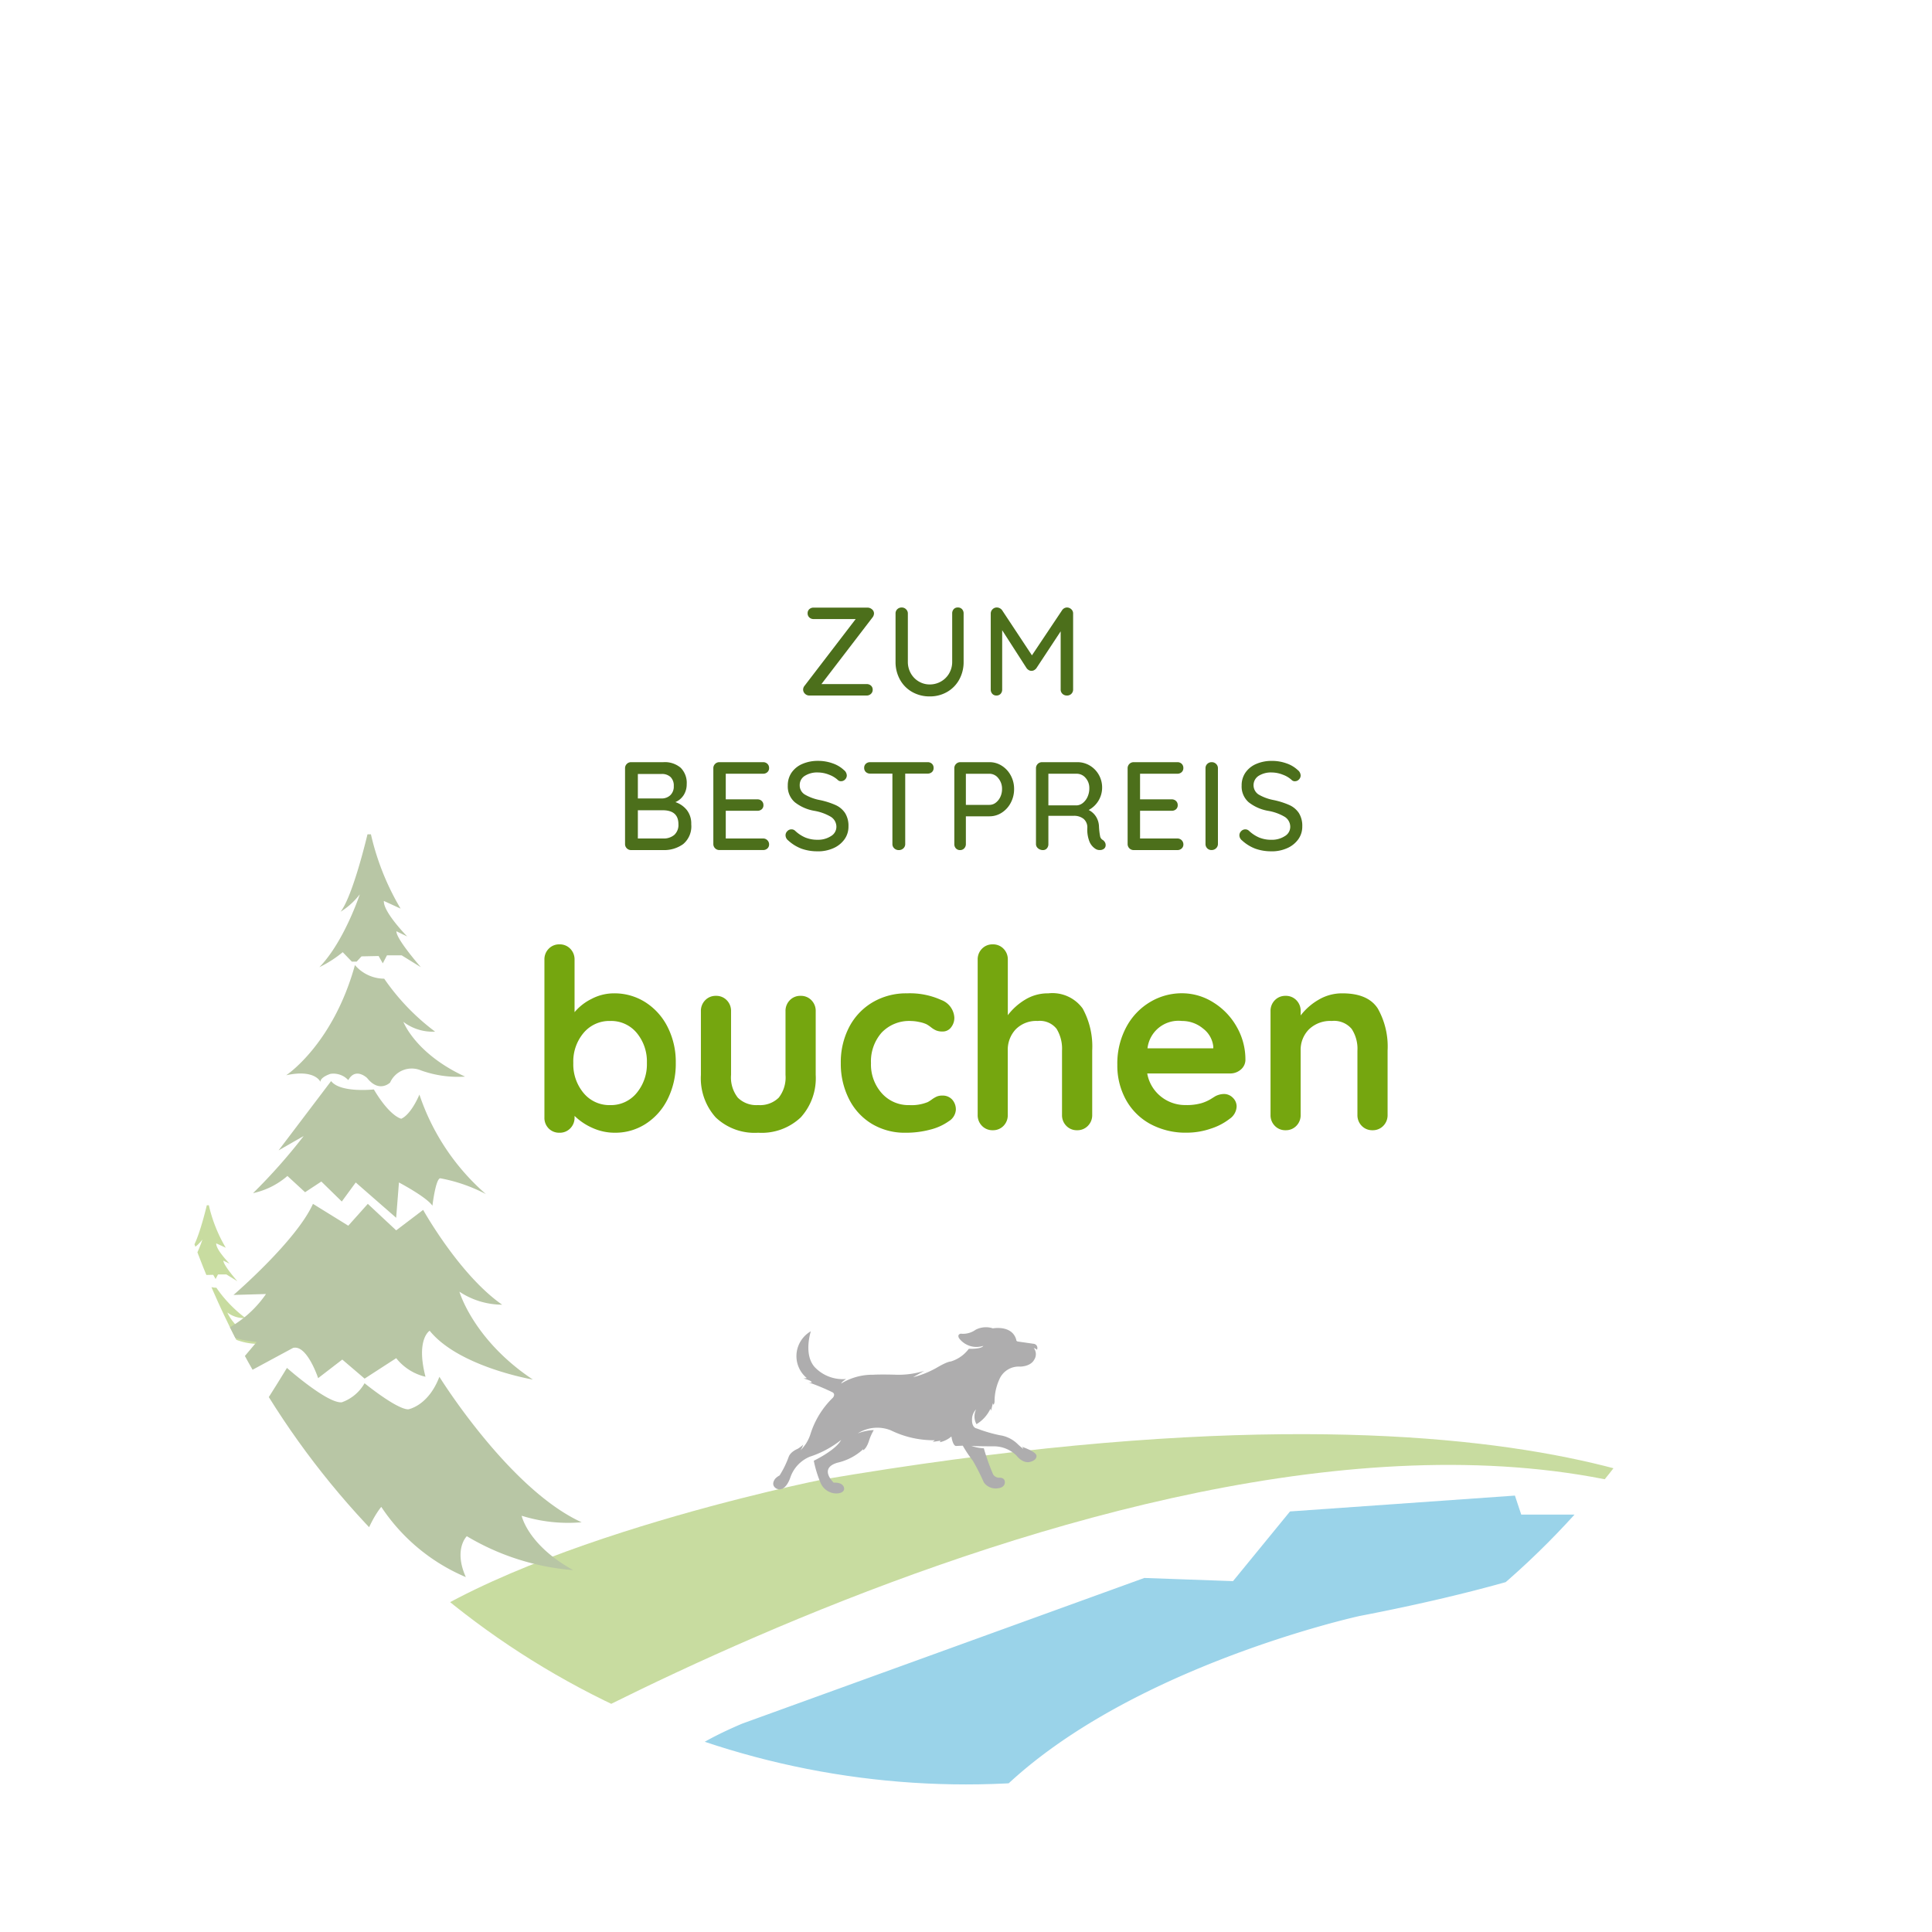 <svg xmlns="http://www.w3.org/2000/svg" xmlns:xlink="http://www.w3.org/1999/xlink" width="200" height="200" viewBox="0 0 200 200">
  <defs>
    <filter id="button-rund-gr" x="0" y="0" width="200" height="200" filterUnits="userSpaceOnUse">
      <feOffset input="SourceAlpha"/>
      <feGaussianBlur stdDeviation="5" result="blur"/>
      <feFlood flood-opacity="0.161"/>
      <feComposite operator="in" in2="blur"/>
      <feComposite in="SourceGraphic"/>
    </filter>
    <clipPath id="clip-path">
      <circle id="Ellipse_3" data-name="Ellipse 3" cx="85" cy="85" r="85" transform="translate(923.5 917.723)" fill="#fff"/>
    </clipPath>
  </defs>
  <g id="BUCHEN" transform="translate(-908.5 -903)">
    <g id="Gruppe_103" data-name="Gruppe 103">
      <g id="button-rund-gr-2" data-name="button-rund-gr" transform="translate(923.5 918)">
        <g transform="matrix(1, 0, 0, 1, -15, -15)" filter="url(#button-rund-gr)">
          <circle id="button-rund-gr-3" data-name="button-rund-gr" cx="85" cy="85" r="85" transform="translate(15 15)" fill="#fff"/>
        </g>
      </g>
      <g id="bestpries-Bild-mit_HG" data-name="bestpries-Bild-mit HG">
        <circle id="Ellipse_6" data-name="Ellipse 6" cx="85" cy="85" r="85" transform="translate(923.5 918)" fill="#fff"/>
        <g id="bestpries-Bild" opacity="0.396" clip-path="url(#clip-path)">
          <g id="Gruppe_71" data-name="Gruppe 71" transform="translate(-6.733 18.897)">
            <path id="Pfad_96" data-name="Pfad 96" d="M50.592,78.407s84.6-50.17,132.8-25.578c0,0-19.675-18.362-96.734-5.245,0,0-34.43,6.886-46.236,18.034,0,0-12.461,6.886,10.165,12.789" transform="translate(913.587 989.705)" fill="#75a60f"/>
            <path id="Pfad_97" data-name="Pfad 97" d="M61.185,77.447s-16.4-.983-.328-7.869L102.5,54.493l9.182.328,5.9-7.214,23.282-1.641.655,1.968h15.74s-6.886,5.575-32.464,10.493c0,0-25.578,5.575-38.364,19.347a32.6,32.6,0,0,1-25.25-.328" transform="translate(931.193 992.96)" fill="#008fc8"/>
            <g id="Gruppe_72" data-name="Gruppe 72" transform="translate(925.738 970.472)">
              <path id="Pfad_98" data-name="Pfad 98" d="M35.433,31.291s-.846,3.611-1.589,4.582a4.3,4.3,0,0,0,1.135-1.032,13.435,13.435,0,0,1-2.394,4.313,7.021,7.021,0,0,0,1.385-.887l.537.557h.289l.289-.309,1.01-.02.248.432.248-.473h.866l1.137.7s-1.466-1.671-1.446-2.126l.641.309s-1.426-1.444-1.383-2.1l.989.453a15.269,15.269,0,0,1-1.753-4.4Z" transform="translate(-24.528 7.106)" fill="#75a60f"/>
              <path id="Pfad_99" data-name="Pfad 99" d="M31.627,41.59s2.765-1.817,4.066-6.521a2.3,2.3,0,0,0,1.733.8A13.377,13.377,0,0,0,40.44,39.01a2.841,2.841,0,0,1-1.878-.578s.7,1.878,3.652,3.24a6.467,6.467,0,0,1-2.622-.371,1.4,1.4,0,0,0-1.815.723s-.641.639-1.362-.268c0,0-.682-.662-1.114.123a1.2,1.2,0,0,0-1.053-.371s-.6.184-.6.473c0,0-.309-.762-2.022-.391" transform="translate(-25.532 11.066)" fill="#75a60f"/>
              <path id="Pfad_100" data-name="Pfad 100" d="M32.181,42.525l1.487-.852a33.625,33.625,0,0,1-3,3.384A4.568,4.568,0,0,0,32.7,44.039L33.75,45l.963-.633,1.21,1.184.825-1.129,2.394,2.091.166-2.091A8.4,8.4,0,0,1,41.289,45.8s.193-1.624.467-1.624a9.564,9.564,0,0,1,2.7.936,13.488,13.488,0,0,1-3.935-5.889s-.469,1.155-1.073,1.43c0,0-.662-.109-1.624-1.733,0,0-1.981.219-2.532-.5Z" transform="translate(-26.538 14.584)" fill="#75a60f"/>
              <path id="Pfad_101" data-name="Pfad 101" d="M30.595,47.365s3.715-3.191,4.7-5.393l2.093,1.292,1.155-1.292,1.677,1.569,1.6-1.213s2.146,3.853,4.678,5.614a4.612,4.612,0,0,1-2.532-.77,10.515,10.515,0,0,0,4.346,5.2s-4.375-.743-6.108-2.888c0,0-.825.494-.248,2.724a3.124,3.124,0,0,1-1.735-1.1l-1.87,1.21-1.321-1.127-1.432,1.1s-.66-2.009-1.485-1.788l-4.486,2.421,2.339-2.779a4.166,4.166,0,0,1-2.036-.633,6.53,6.53,0,0,0,2.585-2.2Z" transform="translate(-27.623 18.302)" fill="#75a60f"/>
              <path id="Pfad_102" data-name="Pfad 102" d="M34.787,46.714s2.394,2.12,3.246,2.036a2.528,2.528,0,0,0,1.35-1.129s1.9,1.542,2.587,1.542c0,0,1.182-.193,1.843-1.927,0,0,4.127,6.661,8.42,8.613a9.185,9.185,0,0,1-3.549-.385s.356,1.735,3.054,3.22a14.515,14.515,0,0,1-6.3-2.007s-.8.77-.053,2.421a11.272,11.272,0,0,1-5.01-4.156s-1.237,1.376-1.761,4.871c0,0-3.109-2.31-3.576-4.541a6.707,6.707,0,0,0-3.054,3.523,9.851,9.851,0,0,1,.77-4.733,7.816,7.816,0,0,1-4.1,1.817s3.191-4.32,6.136-9.164" transform="translate(-28.651 23.272)" fill="#75a60f"/>
              <path id="Pfad_103" data-name="Pfad 103" d="M35.319,52.169l-1.872,3.66.029,1.376H35.43Z" transform="translate(-23.624 28.99)" fill="#2d1a10"/>
              <path id="Pfad_104" data-name="Pfad 104" d="M44.643,12.544s-1.479,6.315-2.779,8.01a7.466,7.466,0,0,0,1.985-1.8s-1.622,4.909-4.184,7.543a12.216,12.216,0,0,0,2.417-1.553l.938.975h.506l.5-.541,1.77-.037.432.758.434-.83H48.18l1.985,1.227s-2.562-2.923-2.527-3.717l1.12.541s-2.491-2.525-2.419-3.681l1.733.795A26.683,26.683,0,0,1,45,12.544Z" transform="translate(-17.107 -12.544)" fill="#4c6f1b"/>
              <path id="Pfad_105" data-name="Pfad 105" d="M37.99,30.555s4.836-3.175,7.109-11.4a4.028,4.028,0,0,0,3.031,1.409A23.412,23.412,0,0,0,53.4,26.045a4.978,4.978,0,0,1-3.283-1.012S51.342,28.319,56.5,30.7a11.291,11.291,0,0,1-4.582-.649,2.45,2.45,0,0,0-3.177,1.264s-1.118,1.118-2.38-.469c0,0-1.192-1.155-1.95.217a2.1,2.1,0,0,0-1.839-.649s-1.047.324-1.047.83c0,0-.543-1.335-3.537-.686" transform="translate(-18.862 -5.619)" fill="#4c6f1b"/>
              <path id="Pfad_106" data-name="Pfad 106" d="M38.956,32.188l2.6-1.491a58.539,58.539,0,0,1-5.245,5.917,8,8,0,0,0,3.56-1.78L41.7,36.517l1.684-1.106L45.5,37.48l1.444-1.972,4.184,3.656.289-3.656S54.256,37,54.883,37.914c0,0,.336-2.839.817-2.839a16.706,16.706,0,0,1,4.715,1.634,23.588,23.588,0,0,1-6.88-10.3s-.817,2.022-1.876,2.5c0,0-1.155-.193-2.839-3.031,0,0-3.466.385-4.426-.866Z" transform="translate(-20.623 0.532)" fill="#4c6f1b"/>
              <path id="Pfad_107" data-name="Pfad 107" d="M36.187,40.651s6.493-5.581,8.225-9.43l3.656,2.261,2.022-2.261,2.937,2.743,2.792-2.118S59.571,38.582,64,41.661a8.083,8.083,0,0,1-4.426-1.346s1.442,5,7.6,9.094c0,0-7.65-1.3-10.681-5.053,0,0-1.442.866-.432,4.764a5.449,5.449,0,0,1-3.031-1.925l-3.271,2.118-2.312-1.974-2.5,1.925s-1.155-3.513-2.6-3.128L34.5,50.369l4.092-4.858s-2.7-.193-3.564-1.108a11.4,11.4,0,0,0,4.522-3.849Z" transform="translate(-22.519 7.033)" fill="#4c6f1b"/>
              <path id="Pfad_108" data-name="Pfad 108" d="M43.516,39.513s4.186,3.705,5.678,3.56A4.4,4.4,0,0,0,51.551,41.1s3.32,2.7,4.522,2.7c0,0,2.071-.338,3.224-3.369,0,0,7.218,11.644,14.724,15.06a16.113,16.113,0,0,1-6.208-.674s.627,3.031,5.342,5.63a25.348,25.348,0,0,1-11.019-3.513s-1.395,1.348-.1,4.234A19.69,19.69,0,0,1,53.284,53.9s-2.165,2.407-3.08,8.516c0,0-5.436-4.041-6.255-7.939a11.723,11.723,0,0,0-5.34,6.159,17.247,17.247,0,0,1,1.348-8.277s-3.466,3.031-7.171,3.177c0,0,5.581-7.554,10.73-16.023" transform="translate(-24.317 15.724)" fill="#4c6f1b"/>
              <path id="Pfad_109" data-name="Pfad 109" d="M44.444,49.051l-3.271,6.4.047,2.407h3.416Z" transform="translate(-15.525 25.721)" fill="#2d1a10"/>
            </g>
            <path id="Pfad_110" data-name="Pfad 110" d="M78.242,38.138a2.232,2.232,0,0,0,1.53-.406,2.3,2.3,0,0,1,1.788-.145s2-.381,2.423,1.192c0,0-.029.143.2.176l1.61.231a.432.432,0,0,1,.332.614.88.88,0,0,0-.336-.18,1.038,1.038,0,0,1,.033,1.233s-.277.643-1.43.694a2.183,2.183,0,0,0-2.183,1.366,5.546,5.546,0,0,0-.475,2.288s-.1.535-.176.127l-.19.789L81.31,45.9a3.7,3.7,0,0,1-1.446,1.606,1.636,1.636,0,0,1-.035-1.538,1.491,1.491,0,0,0-.428,1.081s-.055.795.494.9a15.084,15.084,0,0,0,2.378.7,3.293,3.293,0,0,1,1.878.944s.9.827.418.252c0,0,1.473.487,1.505.93,0,0,.078.475-.731.651,0,0-.66.182-1.344-.676a3.366,3.366,0,0,0-2.23-.952s-2.3.006-2.474-.061A4.4,4.4,0,0,0,80.622,50a22.69,22.69,0,0,0,.961,2.7.74.74,0,0,0,.617.35s.586-.07.6.451c0,0,.057.551-.709.639a1.5,1.5,0,0,1-1.467-.606A21.858,21.858,0,0,0,79.491,51.3a13.243,13.243,0,0,1-1.047-1.569l-.678.031s-.324.09-.5-.985a2.7,2.7,0,0,1-1.186.594l.049-.154-.8.123.219-.172A10.06,10.06,0,0,1,71,48.145a3.763,3.763,0,0,0-3.431.315,5.135,5.135,0,0,1,1.661-.344,5.5,5.5,0,0,0-.483,1.073s-.225.791-.612,1.014l0-.109a5.8,5.8,0,0,1-2.669,1.4c-1.981.588-.383,2.067-.383,2.067s.981-.1,1.079.59c0,0,.08.518-.838.526A1.788,1.788,0,0,1,63.7,53.524a11.794,11.794,0,0,1-.68-2.235s2.286-1.09,2.829-2.155a10.3,10.3,0,0,1-3.242,1.739,3.578,3.578,0,0,0-2,2.108s-.481,1.636-1.452,1.192c0,0-.649-.307-.137-1.012a1.578,1.578,0,0,1,.461-.346,9.952,9.952,0,0,0,.944-1.929s.125-.483.938-.834c0,0,.539-.338.567-.459a1.879,1.879,0,0,1-.289.621,4.048,4.048,0,0,0,1.034-1.673A8.981,8.981,0,0,1,65,44.761s.3-.35-.037-.553a22.027,22.027,0,0,0-2.495-1.036s.629.123.174-.16a4.626,4.626,0,0,0-.69-.24l.35-.037A2.944,2.944,0,0,1,61.26,40a2.986,2.986,0,0,1,1.456-2.114s-.8,2.409.418,3.732a4,4,0,0,0,3.238,1.21s-.475.291-.512.467a6.186,6.186,0,0,1,3.3-.907s.7-.053,2.47,0a8.9,8.9,0,0,0,2.816-.4l-1.149.657a9.7,9.7,0,0,0,2.437-.977c1.149-.68,1.456-.649,1.456-.649A3.645,3.645,0,0,0,79.071,39.7s1.284.061,1.505-.305a2.255,2.255,0,0,1-2.517-.786s-.244-.381.182-.475" transform="translate(936.456 984.028)" fill="#323132"/>
          </g>
        </g>
      </g>
    </g>
    <g id="Gruppe_83" data-name="Gruppe 83" transform="translate(-1 16.132)">
      <path id="Pfad_121" data-name="Pfad 121" d="M-9.783-1.183a.634.634,0,0,1,.449.162A.549.549,0,0,1-9.159-.6a.56.56,0,0,1-.182.429A.626.626,0,0,1-9.783,0h-5.928a.628.628,0,0,1-.462-.188.584.584,0,0,1-.188-.423A.62.62,0,0,1-16.218-1l5.3-6.916h-4.355a.62.62,0,0,1-.448-.169.57.57,0,0,1-.175-.429.549.549,0,0,1,.175-.423.634.634,0,0,1,.448-.162H-9.7a.707.707,0,0,1,.468.175.548.548,0,0,1,.208.436.7.7,0,0,1-.143.39l-5.3,6.916Zm9.438-7.93a.565.565,0,0,1,.436.175.634.634,0,0,1,.162.448V-3.5A3.736,3.736,0,0,1-.2-1.651,3.3,3.3,0,0,1-1.456-.37a3.536,3.536,0,0,1-1.8.462A3.6,3.6,0,0,1-5.076-.37,3.286,3.286,0,0,1-6.338-1.651,3.736,3.736,0,0,1-6.793-3.5V-8.489a.6.6,0,0,1,.182-.448.646.646,0,0,1,.468-.175.608.608,0,0,1,.436.182.591.591,0,0,1,.188.442V-3.5a2.383,2.383,0,0,0,.312,1.215,2.24,2.24,0,0,0,.832.839,2.206,2.206,0,0,0,1.118.3,2.326,2.326,0,0,0,1.157-.3,2.259,2.259,0,0,0,.852-.839A2.346,2.346,0,0,0-.93-3.5V-8.489a.65.65,0,0,1,.156-.448A.544.544,0,0,1-.345-9.113Zm11.31,0a.664.664,0,0,1,.442.188.581.581,0,0,1,.182.436V-.624a.613.613,0,0,1-.176.442A.612.612,0,0,1,10.953,0a.646.646,0,0,1-.468-.176A.6.6,0,0,1,10.3-.624V-6.643L7.781-2.821a.765.765,0,0,1-.228.195.468.468,0,0,1-.28.065.443.443,0,0,1-.266-.065.765.765,0,0,1-.227-.195L4.245-6.76V-.624a.634.634,0,0,1-.162.449A.565.565,0,0,1,3.647,0a.549.549,0,0,1-.423-.176.634.634,0,0,1-.162-.449V-8.489a.608.608,0,0,1,.182-.436A.606.606,0,0,1,3.7-9.113.653.653,0,0,1,4-9.035a.661.661,0,0,1,.241.208L7.326-4.16l3.12-4.667A.622.622,0,0,1,10.965-9.113ZM-29.582,11.034a2.567,2.567,0,0,1,1.177.813,2.26,2.26,0,0,1,.462,1.476,2.39,2.39,0,0,1-.839,2.06A3.357,3.357,0,0,1-30.83,16h-3.341a.6.6,0,0,1-.442-.182.6.6,0,0,1-.182-.442V7.524a.6.6,0,0,1,.182-.442.6.6,0,0,1,.442-.182h3.341a2.522,2.522,0,0,1,1.8.585,2.217,2.217,0,0,1,.618,1.69,2.083,2.083,0,0,1-.3,1.111A1.922,1.922,0,0,1-29.582,11.034Zm-.169-1.664a1.23,1.23,0,0,0-.331-.929,1.287,1.287,0,0,0-.93-.319h-2.457v2.535h2.483a1.285,1.285,0,0,0,.884-.344A1.234,1.234,0,0,0-29.751,9.37ZM-30.843,14.8a1.689,1.689,0,0,0,1.144-.37,1.389,1.389,0,0,0,.429-1.111q0-1.443-1.638-1.443h-2.561V14.8Zm10.335,0a.6.6,0,0,1,.448.182.6.6,0,0,1,.176.429.549.549,0,0,1-.176.422.634.634,0,0,1-.448.163h-4.524a.6.6,0,0,1-.442-.182.6.6,0,0,1-.182-.442V7.524a.6.6,0,0,1,.182-.442.6.6,0,0,1,.442-.182h4.524a.62.62,0,0,1,.448.169.586.586,0,0,1,.176.442.549.549,0,0,1-.176.422.634.634,0,0,1-.448.163h-3.861v2.652h3.276a.62.62,0,0,1,.448.169.57.57,0,0,1,.175.429.544.544,0,0,1-.175.429.65.65,0,0,1-.448.156h-3.276V14.8Zm5.668,1.326a4.864,4.864,0,0,1-1.677-.266A4.28,4.28,0,0,1-17.908,15a.69.69,0,0,1-.273-.533A.594.594,0,0,1-18,14.043a.577.577,0,0,1,.429-.189.538.538,0,0,1,.377.143,3.623,3.623,0,0,0,1.073.708,3.27,3.27,0,0,0,1.254.227,2.44,2.44,0,0,0,1.385-.377,1.112,1.112,0,0,0,.565-.949,1.219,1.219,0,0,0-.565-1.046,5.043,5.043,0,0,0-1.684-.618,4.476,4.476,0,0,1-2.061-.9,2.165,2.165,0,0,1-.721-1.729,2.3,2.3,0,0,1,.4-1.345,2.584,2.584,0,0,1,1.118-.891,3.992,3.992,0,0,1,1.612-.312,4.416,4.416,0,0,1,1.521.26,3.209,3.209,0,0,1,1.157.689.743.743,0,0,1,.3.559.583.583,0,0,1-.175.416.566.566,0,0,1-.423.182.433.433,0,0,1-.3-.1A2.7,2.7,0,0,0-13.67,8.2a3.137,3.137,0,0,0-1.144-.234,2.384,2.384,0,0,0-1.385.357,1.1,1.1,0,0,0-.514.943,1.1,1.1,0,0,0,.514.975,4.824,4.824,0,0,0,1.528.572,8.092,8.092,0,0,1,1.658.52,2.334,2.334,0,0,1,.995.832,2.488,2.488,0,0,1,.351,1.391A2.229,2.229,0,0,1-12.09,14.9a2.782,2.782,0,0,1-1.151.91A3.878,3.878,0,0,1-14.84,16.13ZM-3.478,6.9a.634.634,0,0,1,.449.162.565.565,0,0,1,.175.436.544.544,0,0,1-.175.429.65.65,0,0,1-.449.156H-5.792v7.293a.591.591,0,0,1-.188.442A.656.656,0,0,1-6.455,16a.656.656,0,0,1-.475-.182.591.591,0,0,1-.188-.442V8.083h-2.3a.634.634,0,0,1-.448-.163.565.565,0,0,1-.175-.435.549.549,0,0,1,.175-.423A.634.634,0,0,1-9.419,6.9Zm6.409,0a2.335,2.335,0,0,1,1.274.37,2.673,2.673,0,0,1,.93,1.008,2.9,2.9,0,0,1,.344,1.4A2.979,2.979,0,0,1,5.135,11.1a2.7,2.7,0,0,1-.93,1.027,2.306,2.306,0,0,1-1.274.377H.487v2.873a.626.626,0,0,1-.169.442A.56.56,0,0,1-.111,16a.565.565,0,0,1-.435-.175.634.634,0,0,1-.163-.448V7.524a.6.6,0,0,1,.182-.442A.6.6,0,0,1-.085,6.9Zm0,4.42a1.051,1.051,0,0,0,.65-.227,1.581,1.581,0,0,0,.475-.6,1.886,1.886,0,0,0,.175-.806,1.7,1.7,0,0,0-.384-1.125A1.157,1.157,0,0,0,2.931,8.1H.487V11.32ZM14.67,14.96a.7.7,0,0,1,.208.227.557.557,0,0,1,.078.28.469.469,0,0,1-.176.4.69.69,0,0,1-.422.13.78.78,0,0,1-.416-.1,1.621,1.621,0,0,1-.637-.715,3.362,3.362,0,0,1-.247-1.456,1.158,1.158,0,0,0-.39-.962,1.574,1.574,0,0,0-1.014-.312H9.028v2.925a.65.65,0,0,1-.156.448.514.514,0,0,1-.4.175.768.768,0,0,1-.514-.182.56.56,0,0,1-.214-.442V7.524A.621.621,0,0,1,8.365,6.9h3.653a2.49,2.49,0,0,1,1.287.344,2.588,2.588,0,0,1,.936.949,2.656,2.656,0,0,1,.351,1.358,2.633,2.633,0,0,1-1.391,2.3,1.917,1.917,0,0,1,.76.689,2.057,2.057,0,0,1,.306,1.027,7.205,7.205,0,0,0,.117,1.007A.56.56,0,0,0,14.67,14.96Zm-2.678-3.588a1.123,1.123,0,0,0,.618-.26,1.694,1.694,0,0,0,.474-.63,2.11,2.11,0,0,0,.182-.891,1.547,1.547,0,0,0-.384-1.059,1.2,1.2,0,0,0-.929-.435H9.028v3.276ZM22.38,14.8a.611.611,0,0,1,.624.611.549.549,0,0,1-.176.422A.634.634,0,0,1,22.38,16H17.855a.621.621,0,0,1-.624-.624V7.524a.621.621,0,0,1,.624-.624H22.38a.62.62,0,0,1,.448.169A.586.586,0,0,1,23,7.511a.549.549,0,0,1-.176.422.634.634,0,0,1-.448.163H18.518v2.652h3.276a.62.62,0,0,1,.448.169.57.57,0,0,1,.175.429.544.544,0,0,1-.175.429.65.65,0,0,1-.448.156H18.518V14.8Zm4.2.559a.6.6,0,0,1-.195.455.646.646,0,0,1-.455.182.612.612,0,0,1-.462-.182.629.629,0,0,1-.175-.455V7.524a.6.6,0,0,1,.182-.442.634.634,0,0,1,.468-.182.624.624,0,0,1,.448.182.591.591,0,0,1,.188.442Zm5.564.767a4.864,4.864,0,0,1-1.677-.266A4.28,4.28,0,0,1,29.074,15a.69.69,0,0,1-.273-.533.594.594,0,0,1,.182-.422.577.577,0,0,1,.429-.189.538.538,0,0,1,.377.143,3.623,3.623,0,0,0,1.073.708,3.27,3.27,0,0,0,1.255.227,2.44,2.44,0,0,0,1.384-.377,1.112,1.112,0,0,0,.565-.949,1.219,1.219,0,0,0-.565-1.046,5.043,5.043,0,0,0-1.684-.618,4.476,4.476,0,0,1-2.06-.9,2.165,2.165,0,0,1-.722-1.729,2.3,2.3,0,0,1,.4-1.345,2.584,2.584,0,0,1,1.118-.891,3.992,3.992,0,0,1,1.612-.312,4.416,4.416,0,0,1,1.521.26,3.209,3.209,0,0,1,1.157.689.743.743,0,0,1,.3.559.583.583,0,0,1-.176.416.566.566,0,0,1-.422.182.433.433,0,0,1-.3-.1,2.7,2.7,0,0,0-.936-.572,3.137,3.137,0,0,0-1.144-.234,2.384,2.384,0,0,0-1.385.357,1.152,1.152,0,0,0,0,1.918,4.824,4.824,0,0,0,1.528.572,8.092,8.092,0,0,1,1.657.52,2.334,2.334,0,0,1,.995.832,2.488,2.488,0,0,1,.351,1.391,2.229,2.229,0,0,1-.423,1.339,2.782,2.782,0,0,1-1.15.91A3.878,3.878,0,0,1,32.142,16.13Z" transform="translate(1009 958.868)" fill="#4c6f1b"/>
      <path id="Pfad_120" data-name="Pfad 120" d="M-36.439-14.17a5.944,5.944,0,0,1,3.25.923,6.471,6.471,0,0,1,2.3,2.561,7.992,7.992,0,0,1,.845,3.718,8.175,8.175,0,0,1-.832,3.731A6.393,6.393,0,0,1-33.15-.663,5.791,5.791,0,0,1-36.335.26a5.575,5.575,0,0,1-2.353-.507,6.238,6.238,0,0,1-1.833-1.235v.156a1.559,1.559,0,0,1-.442,1.131A1.493,1.493,0,0,1-42.081.26,1.515,1.515,0,0,1-43.2-.182a1.548,1.548,0,0,1-.442-1.144V-17.654a1.559,1.559,0,0,1,.442-1.131,1.493,1.493,0,0,1,1.118-.455,1.493,1.493,0,0,1,1.118.455,1.559,1.559,0,0,1,.442,1.131v5.434a5.383,5.383,0,0,1,1.742-1.365A4.981,4.981,0,0,1-36.439-14.17Zm-.39,11.57A3.429,3.429,0,0,0-34.1-3.848a4.636,4.636,0,0,0,1.066-3.12,4.621,4.621,0,0,0-1.053-3.107,3.434,3.434,0,0,0-2.743-1.235,3.472,3.472,0,0,0-2.756,1.235,4.586,4.586,0,0,0-1.066,3.107,4.636,4.636,0,0,0,1.066,3.12A3.456,3.456,0,0,0-36.829-2.6Zm19.708-11.31A1.493,1.493,0,0,1-16-13.455a1.559,1.559,0,0,1,.442,1.131v6.6a6.026,6.026,0,0,1-1.547,4.394A5.876,5.876,0,0,1-21.515.26a5.832,5.832,0,0,1-4.394-1.586A6.056,6.056,0,0,1-27.443-5.72v-6.6A1.559,1.559,0,0,1-27-13.455a1.493,1.493,0,0,1,1.118-.455,1.493,1.493,0,0,1,1.118.455,1.559,1.559,0,0,1,.442,1.131v6.6a3.394,3.394,0,0,0,.7,2.353,2.715,2.715,0,0,0,2.106.767,2.751,2.751,0,0,0,2.132-.767,3.394,3.394,0,0,0,.7-2.353v-6.6a1.559,1.559,0,0,1,.442-1.131A1.493,1.493,0,0,1-17.121-13.91Zm11-.26a7.872,7.872,0,0,1,3.562.689,2.065,2.065,0,0,1,1.352,1.833,1.57,1.57,0,0,1-.338,1,1.072,1.072,0,0,1-.884.429,1.661,1.661,0,0,1-.676-.117,2.427,2.427,0,0,1-.507-.312,3.617,3.617,0,0,0-.481-.325,3.262,3.262,0,0,0-.767-.234,4.278,4.278,0,0,0-.819-.1A3.931,3.931,0,0,0-8.736-10.1a4.5,4.5,0,0,0-1.1,3.159A4.455,4.455,0,0,0-8.723-3.835,3.685,3.685,0,0,0-5.863-2.6a4.424,4.424,0,0,0,1.9-.312,3.516,3.516,0,0,0,.429-.273,2.951,2.951,0,0,1,.507-.3,1.406,1.406,0,0,1,.572-.1,1.317,1.317,0,0,1,1.027.416,1.527,1.527,0,0,1,.377,1.066,1.505,1.505,0,0,1-.728,1.17,5.67,5.67,0,0,1-1.924.871A9.681,9.681,0,0,1-6.253.26,6.585,6.585,0,0,1-9.776-.676a6.3,6.3,0,0,1-2.353-2.587,8.058,8.058,0,0,1-.832-3.679,7.852,7.852,0,0,1,.871-3.744,6.409,6.409,0,0,1,2.431-2.561A6.811,6.811,0,0,1-6.123-14.17Zm14.638,0A3.871,3.871,0,0,1,12.077-12.6a8.164,8.164,0,0,1,.988,4.355v6.656a1.559,1.559,0,0,1-.442,1.131A1.493,1.493,0,0,1,11.5,0a1.493,1.493,0,0,1-1.118-.455,1.559,1.559,0,0,1-.442-1.131V-8.242a3.942,3.942,0,0,0-.559-2.249,2.205,2.205,0,0,0-1.963-.819,2.971,2.971,0,0,0-2.275.871,3.081,3.081,0,0,0-.819,2.2v6.656A1.559,1.559,0,0,1,3.887-.455,1.493,1.493,0,0,1,2.769,0,1.493,1.493,0,0,1,1.651-.455a1.559,1.559,0,0,1-.442-1.131V-17.654a1.559,1.559,0,0,1,.442-1.131,1.493,1.493,0,0,1,1.118-.455,1.493,1.493,0,0,1,1.118.455,1.559,1.559,0,0,1,.442,1.131v5.746a6.35,6.35,0,0,1,1.781-1.6A4.5,4.5,0,0,1,8.515-14.17Zm20.41,6.89a1.335,1.335,0,0,1-.494,1.014,1.654,1.654,0,0,1-1.092.39h-8.58a3.921,3.921,0,0,0,1.43,2.4,4,4,0,0,0,2.522.871A5.589,5.589,0,0,0,24.375-2.8a4.334,4.334,0,0,0,.949-.416q.351-.221.481-.3a1.984,1.984,0,0,1,.884-.234,1.277,1.277,0,0,1,.936.39,1.247,1.247,0,0,1,.39.91,1.623,1.623,0,0,1-.728,1.274,6.212,6.212,0,0,1-1.95,1.014,7.619,7.619,0,0,1-2.47.416,7.669,7.669,0,0,1-3.809-.91,6.352,6.352,0,0,1-2.509-2.509,7.317,7.317,0,0,1-.884-3.6,7.972,7.972,0,0,1,.936-3.926,6.646,6.646,0,0,1,2.47-2.587,6.384,6.384,0,0,1,3.276-.9,6.074,6.074,0,0,1,3.237.936,7,7,0,0,1,2.431,2.522A6.78,6.78,0,0,1,28.925-7.28Zm-6.578-4.03a3.227,3.227,0,0,0-3.562,2.834H25.6v-.182a2.688,2.688,0,0,0-1.066-1.872A3.374,3.374,0,0,0,22.347-11.31Zm16.614-2.86q2.652,0,3.666,1.573a8,8,0,0,1,1.014,4.355v6.656A1.559,1.559,0,0,1,43.2-.455,1.493,1.493,0,0,1,42.081,0a1.493,1.493,0,0,1-1.118-.455,1.559,1.559,0,0,1-.442-1.131V-8.242a3.745,3.745,0,0,0-.6-2.249,2.377,2.377,0,0,0-2.054-.819,3.17,3.17,0,0,0-2.366.871,3,3,0,0,0-.858,2.2v6.656A1.559,1.559,0,0,1,34.2-.455,1.493,1.493,0,0,1,33.085,0a1.493,1.493,0,0,1-1.118-.455,1.559,1.559,0,0,1-.442-1.131V-12.324a1.559,1.559,0,0,1,.442-1.131,1.493,1.493,0,0,1,1.118-.455,1.493,1.493,0,0,1,1.118.455,1.559,1.559,0,0,1,.442,1.131v.442a6.28,6.28,0,0,1,1.833-1.612A4.75,4.75,0,0,1,38.961-14.17Z" transform="translate(1009.5 1003.868)" fill="#75a60f"/>
    </g>
  </g>
</svg>
